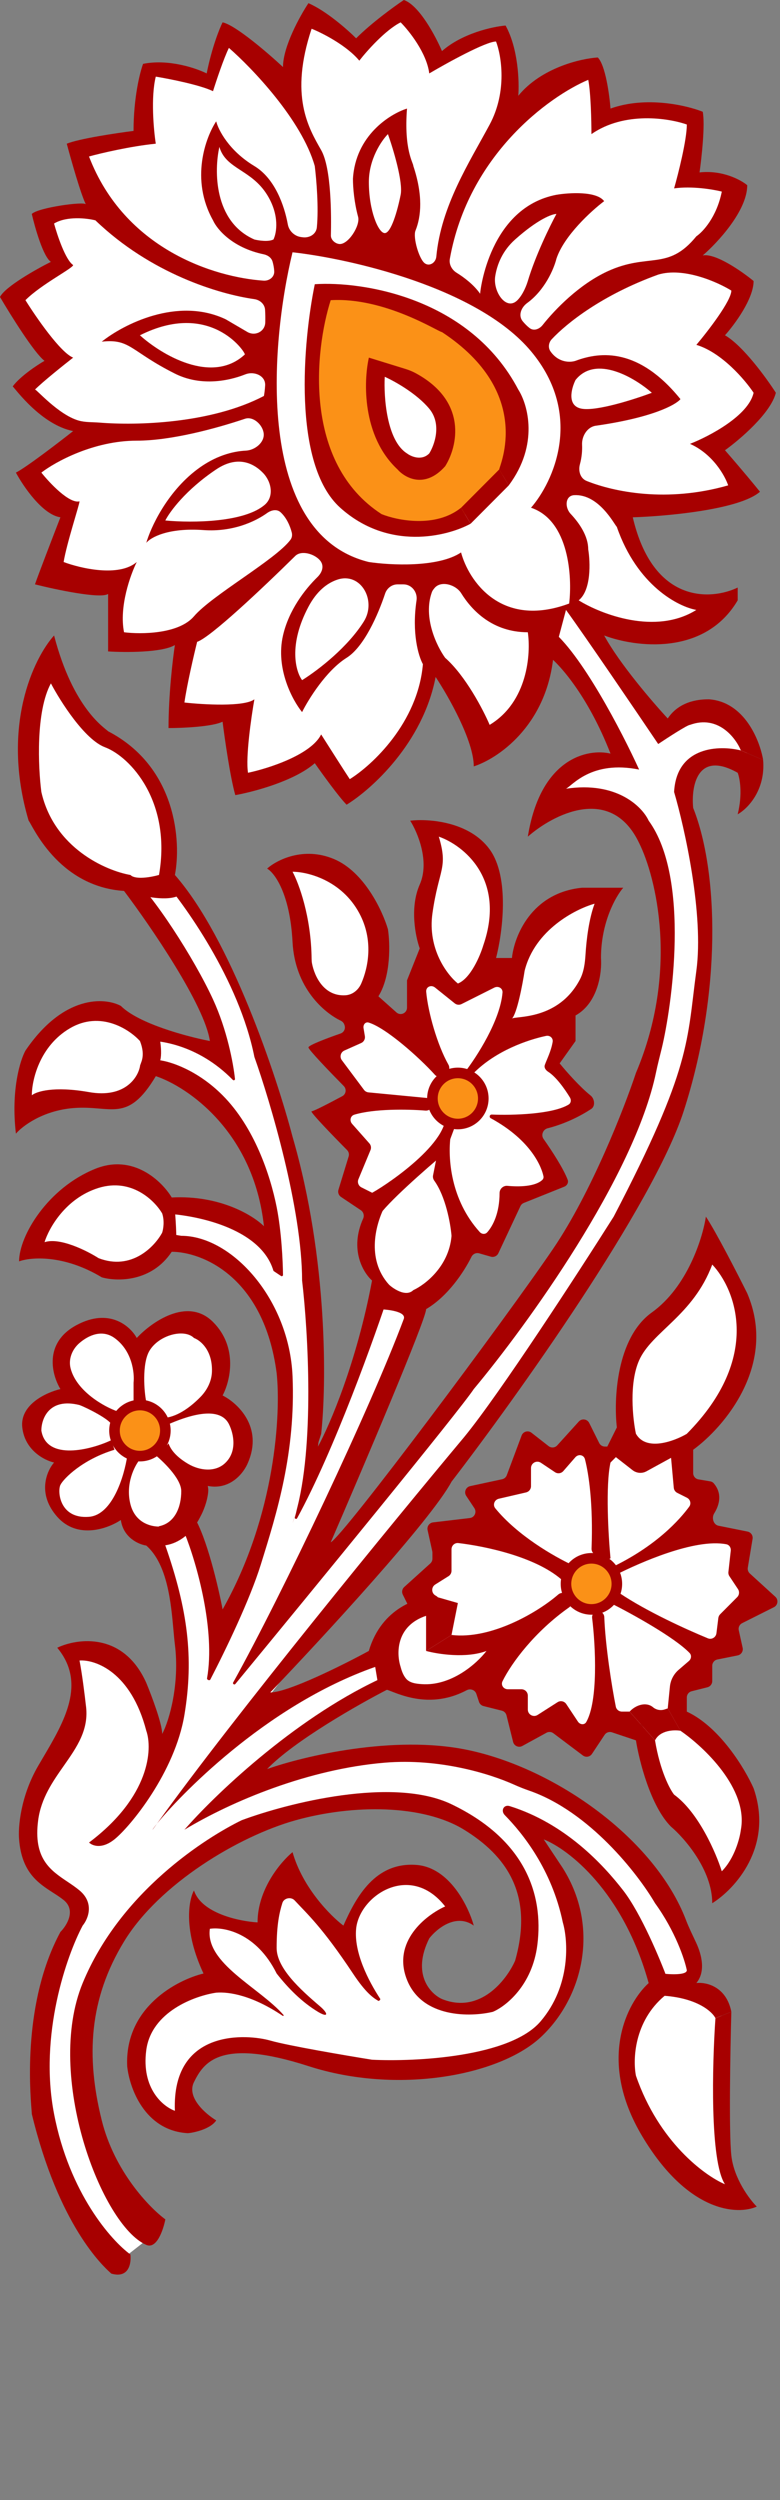 <?xml version="1.0" encoding="UTF-8"?> <svg xmlns="http://www.w3.org/2000/svg" width="132" height="423" viewBox="0 0 132 423" fill="none"><rect x="0" y="0" width="132" height="423" fill="#808080" stroke="none"/><g clip-path="url(#clip0_59_5367)"><path d="M25.823 378.196L20.98 381.978C-0.114 365.553 6.81 335.514 12.908 322.547C13.266 319.846 16.352 311.418 25.823 299.315C35.293 287.213 29.769 267.98 25.823 259.875L31.742 256.094L37.123 276.084C46.593 262.685 48.243 240.245 47.885 230.701C45.732 215.141 34.074 210.53 28.513 210.17V204.227C39.275 203.795 45.194 210.17 46.809 213.412C45.087 189.64 32.1 181.175 25.823 179.915L24.208 174.512L37.661 177.754C38.091 171.271 27.795 156.683 22.594 150.2H29.589C53.696 182.616 54.7 230.34 52.19 250.151C54.773 246.693 61.158 228.179 64.028 219.355L71.561 218.274L48.961 270.681L65.642 250.151C122.143 184.777 113.534 154.522 110.305 143.717C107.722 135.072 97.749 134.711 93.086 135.612C94.377 130.426 101.516 128.768 104.924 128.589C105.785 124.699 97.032 112.921 92.547 107.518L95.776 101.575L111.919 123.726L115.686 121.565C125.157 118.972 126.806 125.887 126.448 129.669C118.699 126.644 116.044 130.929 115.686 133.451C128.062 175.052 104.386 206.929 99.543 215.573C95.668 222.489 60.261 268.16 43.042 290.131L65.642 279.866V285.268C57.894 286.997 46.27 297.154 41.428 302.017C58.647 295.101 74.432 296.614 80.171 298.235C106 303.638 117.3 328.49 117.838 332.272C118.269 335.298 114.072 335.334 111.919 334.974C103.74 314.659 92.009 308.14 87.166 307.42C92.332 310.445 96.135 324.528 97.39 331.192L88.243 333.893L89.857 323.628C88.063 316.424 79.741 302.449 60.799 304.178C41.858 305.907 26.361 318.945 20.98 325.249C5.482 348.589 17.751 370.272 25.823 378.196Z" fill="white"></path><path d="M122.687 343.617C122.256 337.134 115.333 336.233 111.925 336.593C104.929 340.916 106.544 351.721 106.544 352.802C110.418 366.2 120.355 370.631 124.839 371.171C120.535 363.391 121.611 349.56 122.687 343.617Z" fill="white"></path><path d="M115.693 290.672C131.621 302.342 126.635 313.904 122.15 318.226L115.693 308.501L110.85 300.397L108.698 291.753L102.779 291.212L97.936 293.373L93.631 291.753L89.326 291.212L87.712 288.511L83.407 286.35L79.102 284.729L71.569 286.35L67.802 285.269L66.188 280.947L67.802 273.924L73.183 272.303L71.569 269.061L74.797 263.658V259.336L83.407 257.715L81.793 252.853C83.587 252.313 87.281 251.124 87.712 250.692C88.142 250.26 89.326 246.549 89.864 244.749L94.707 246.37L97.936 244.209L101.164 246.37L107.622 244.749C105.827 240.066 103.64 229.621 109.236 225.299C114.832 220.977 119.101 213.052 120.536 209.631C125.379 218.816 129.684 228.541 122.15 237.725C114.617 246.91 115.155 246.91 115.155 247.991C115.155 248.855 118.025 251.952 119.46 253.393L118.384 257.715L125.917 260.957L124.841 263.118L128.608 270.142L125.917 271.762L117.307 283.648L114.079 287.971L115.693 290.672Z" fill="white"></path><path d="M23.142 129.13C31.214 137.234 27.985 148.579 27.985 149.12C22.82 151.713 14.712 147.678 11.304 145.338C1.403 135.397 5.385 118.503 8.614 111.3C11.304 123.727 23.142 128.589 23.142 129.13Z" fill="white"></path><path d="M12.376 172.35C17.973 168.46 23.676 173.971 25.829 177.212C24.753 180.633 21.309 187.261 16.143 186.397C10.977 185.533 6.098 186.757 4.305 187.478C4.843 179.373 5.381 177.212 12.376 172.35Z" fill="white"></path><path d="M19.904 199.362C25.5 198.497 28.334 204.044 29.052 206.925C27.617 210.167 23.563 216.218 18.828 214.489C14.092 212.76 7.886 211.248 5.375 210.707C9.68 202.603 12.909 200.442 19.904 199.362Z" fill="white"></path><path d="M99.016 186.398C98.155 188.992 91.124 190 87.716 190.18L94.173 200.445L86.64 202.606L83.949 209.63H80.183L77.492 213.952C74.981 215.933 69.42 220.003 67.268 220.436C65.116 220.868 63.143 215.212 62.425 212.331V203.687L59.196 200.445L60.811 194.502L57.044 188.019L59.734 184.777L55.43 177.214L59.734 175.052L61.349 171.271L71.573 175.052C69.851 172.459 70.855 166.768 71.573 164.247L77.492 166.948L86.64 164.787L85.564 175.052L95.787 173.432L93.097 180.455L99.016 186.398Z" fill="white"></path><path d="M32.828 250.15C33.008 252.852 32.183 258.579 27.447 259.875C22.712 261.172 21.17 257.174 20.99 255.013C18.12 257.174 11.842 260.091 9.69 254.473C7.65 249.147 10.605 246.96 12.599 246.44C10.357 246.878 6.333 246.447 5.923 241.506C5.493 236.319 10.766 235.742 13.457 236.103C11.304 234.122 8.076 229.404 12.38 226.378C16.685 223.353 20.272 225.117 21.528 226.378L23.681 230.16C24.219 228.359 26.264 224.65 30.138 224.217C34.012 223.785 36.057 226.919 36.595 228.54C36.954 230.52 37.241 234.915 35.519 236.644C37.851 237.724 42.191 240.642 40.9 243.667C39.286 247.449 39.286 249.61 32.828 250.15Z" fill="white"></path><path d="M24.214 311.743C23.783 314.769 16.86 320.568 13.451 323.089C11.299 321.108 6.994 317.038 6.994 316.606C1.075 308.501 6.994 303.099 11.299 293.374C15.604 283.649 11.837 280.407 11.837 279.327C22.599 278.786 26.904 291.213 26.904 297.156C26.904 301.91 21.881 307.781 19.371 310.122C22.384 309.258 23.855 310.843 24.214 311.743Z" fill="white"></path><path d="M88.246 334.433C93.842 330.111 96.317 326.148 96.855 324.708V332.812C92.551 347.4 87.708 344.698 78.022 349.02C68.336 353.343 48.964 347.4 43.045 346.319C37.126 345.239 32.283 349.02 31.207 352.262C30.346 354.855 32.641 357.664 33.897 358.745C30.131 359.825 22.705 359.501 23.135 349.56C23.566 339.619 33.359 335.333 38.202 334.433C35.189 333.136 34.077 327.049 33.897 324.167C37.772 325.032 43.045 327.409 45.197 328.489C45.197 327.193 47.35 320.385 48.426 317.144L58.65 330.11C59.188 321.466 62.955 319.845 67.26 317.144C70.704 314.983 75.511 320.565 77.484 323.627C72.82 325.068 65.107 329.678 71.564 336.594C78.022 343.509 85.376 338.035 88.246 334.433Z" fill="white"></path><path d="M17.22 358.755C19.372 367.399 25.291 373.522 27.982 375.503C27.623 377.304 26.523 380.578 24.753 379.817C17.22 376.574 7.534 351.191 13.991 335.523C20.396 319.983 34.977 310.85 40.896 307.969C48.61 305.088 66.51 300.513 76.411 305.268C88.788 311.211 92.016 320.395 90.94 329.04C90.079 335.955 85.559 339.485 83.407 340.386C79.64 341.286 71.461 341.466 68.878 334.983C66.295 328.499 72.106 323.997 75.335 322.556C69.416 314.993 60.806 320.737 60.268 326.338C59.886 330.313 62.299 335.082 64.351 338.199C64.424 338.31 64.134 338.6 64.02 338.532C63.123 337.995 61.907 337.181 59.73 333.902C54.498 326.021 51.974 323.817 49.869 321.54C49.258 320.879 48.049 321.116 47.783 321.977C47.301 323.536 46.816 325.572 46.816 329.58C46.816 332.989 50.832 336.622 54.114 339.419C55.657 340.733 55.546 341.431 53.811 340.386C51.12 338.764 48.788 336.423 46.816 333.902C43.372 326.987 37.847 325.978 35.515 326.338C34.687 332.16 43.919 336.281 47.975 340.915C48.056 341.008 47.942 341.129 47.84 341.06C42.746 337.632 38.838 336.97 36.592 337.144C33.005 337.666 25.614 340.341 24.753 346.869C23.892 353.396 27.623 356.432 29.596 357.134C29.058 343.087 41.973 344.167 45.739 345.248C48.753 346.112 58.474 347.769 62.959 348.49C70.312 348.85 86.312 348.057 91.478 342.006C96.644 335.955 96.141 328.319 95.245 325.258C93.395 316.34 88.49 310.233 85.432 307.113C84.688 306.355 85.248 305.264 86.26 305.58C95.689 308.533 102.093 315.496 105.469 319.855C108.482 323.745 111.746 331.561 113.002 334.983L112.464 337.684C107.298 342.006 107.083 348.49 107.621 351.191C111.496 362.429 119.28 368.12 122.688 369.56C120.105 365.67 120.536 349.21 121.074 341.466L123.764 340.386C123.585 346.869 123.334 360.808 123.764 364.698C124.195 368.588 126.813 372.082 128.069 373.342C124.841 374.783 116.446 374.423 108.698 361.456C100.949 348.49 106.187 338.765 109.774 335.523C105.469 319.963 96.141 312.832 92.016 311.211L95.245 316.073C101.702 326.338 98.474 338.224 91.478 344.708C84.483 351.191 67.263 354.433 52.197 349.57C37.13 344.708 34.439 349.03 32.825 352.272C31.533 354.865 34.797 357.674 36.592 358.755C35.515 360.376 32.287 360.916 31.749 360.916C24.43 360.484 21.883 353.172 21.525 349.57C21.094 339.629 29.955 334.983 34.439 333.902C30.995 326.555 31.928 321.476 32.825 319.855C34.116 323.745 40.538 325.078 43.587 325.258C43.587 319.639 47.533 314.993 49.506 313.372C51.228 319.423 55.963 324.177 58.116 325.798C60.268 320.936 63.497 314.993 70.492 315.533C76.088 315.965 79.281 322.556 80.178 325.798C77.165 323.637 73.9 326.338 72.644 327.959C69.631 334.01 72.824 337.324 74.797 338.224C81.254 340.818 85.739 334.983 87.173 331.741C90.402 320.395 85.559 313.912 78.564 309.59C71.568 305.268 59.73 305.268 50.044 307.969C40.358 310.67 26.906 318.775 20.986 328.5C15.067 338.224 14.529 347.949 17.22 358.755Z" fill="#A70000"></path><path d="M27.985 242.044C27.985 239.657 26.057 237.722 23.68 237.722C21.302 237.722 19.375 239.657 19.375 242.044C19.375 244.431 21.302 246.366 23.68 246.366C26.057 246.366 27.985 244.431 27.985 242.044Z" fill="#FB9117" stroke="#A70000" stroke-width="1.789"></path><path fill-rule="evenodd" clip-rule="evenodd" d="M22.065 381.437C22.245 382.877 21.85 385.543 18.837 384.678C18.808 384.65 18.758 384.604 18.688 384.54C17.446 383.407 9.969 376.588 5.384 357.665C5.384 357.563 5.365 357.325 5.337 356.966C5.061 353.483 3.886 338.622 10.227 326.869C11.303 325.788 12.918 323.195 10.765 321.466C10.222 321.029 9.611 320.637 8.98 320.23C6.488 318.625 3.661 316.805 3.232 311.201C3.052 309.22 3.447 303.961 6.46 298.775C6.728 298.314 7.001 297.85 7.276 297.385C10.864 291.296 14.688 284.807 9.689 278.784C13.097 277.164 20.881 276.083 24.756 284.728C25.652 286.889 27.446 291.643 27.446 293.372C28.702 291.031 30.416 284.805 29.599 278.244C29.511 277.538 29.437 276.717 29.357 275.821C28.945 271.228 28.358 264.66 24.756 261.496C23.5 261.316 20.881 260.199 20.451 257.174C18.299 258.614 13.133 260.523 9.689 256.633C6.245 252.743 7.895 248.889 9.151 247.449C7.537 247.088 4.2 245.396 3.77 241.506C3.339 237.616 7.895 235.563 10.227 235.022C8.792 232.681 7.321 227.242 12.918 224.217C18.514 221.191 22.065 224.396 23.142 226.378C25.652 223.677 31.751 219.354 36.056 223.677C40.361 227.999 38.926 233.761 37.67 236.103C40.181 237.363 44.558 241.398 41.975 247.449C41.298 249.147 39.025 252.16 35.157 251.408C35.24 251.75 35.268 252.115 35.226 252.504C35.058 254.107 34.407 255.699 33.904 256.609C32.181 260.068 29.653 261.22 27.977 261.45L27.985 261.496C31.751 272.301 32.827 280.405 31.213 290.13C29.599 299.855 22.065 309.04 19.375 311.201C17.222 312.93 15.608 312.282 15.07 311.741C25.402 303.961 25.832 295.893 24.756 292.832C22.173 282.891 16.146 280.765 13.456 280.946C13.886 283.107 14.352 286.889 14.532 288.509C15.114 292.599 13.022 295.582 10.807 298.742C8.925 301.426 6.955 304.237 6.46 307.959C5.597 314.464 8.546 316.444 11.413 318.369C12.118 318.842 12.819 319.312 13.456 319.845C16.039 322.006 14.89 324.708 13.994 325.788C11.303 330.831 6.568 344.266 9.151 357.665C11.734 371.063 18.837 379.095 22.065 381.437ZM26.852 258.285L26.908 258.229C29.599 257.689 30.675 254.988 30.675 252.286C30.675 250.125 27.446 247.063 25.832 245.803L27.985 243.642C28.035 243.947 28.136 244.245 28.277 244.535L28.523 244.207C29.004 245.655 30.401 246.833 31.855 247.685C33.791 248.822 36.373 249.112 38.036 247.601C40.188 245.647 39.559 242.597 38.747 240.965C37.025 237.508 31.033 239.885 28.523 240.965L27.985 239.885C30.278 239.596 32.46 237.855 33.927 236.352C35.061 235.189 35.825 233.674 35.869 232.048C35.966 228.532 34.016 226.825 32.827 226.378C31.213 224.757 26.908 225.838 25.294 228.539C24.003 230.7 24.398 235.563 24.756 237.184H22.603V233.942C22.783 232.321 22.388 228.539 19.375 226.378C17.298 224.888 15.015 225.88 13.446 227.231C12.215 228.288 11.542 229.946 11.949 231.521C12.949 235.395 17.668 238.052 19.913 238.804L18.837 240.965C18.406 240.101 14.89 238.264 13.456 237.724C8.29 236.427 6.998 240.064 6.998 242.046C7.859 247.233 15.428 245.288 18.837 243.667L19.375 245.288C13.994 246.908 10.765 250.15 10.227 251.231C9.689 252.311 10.071 257.034 15.07 256.633C19.069 256.311 21.041 249.656 21.527 246.368L23.68 246.908C22.783 247.989 21.204 251.015 22.065 254.472C22.821 257.507 25.29 258.266 26.852 258.285Z" fill="#A70000"></path><path d="M112.465 337.673C118.061 338.105 120.536 340.374 121.074 341.455L123.765 340.374C122.904 336.052 119.46 335.331 117.846 335.512C119.438 333.593 118.772 330.767 117.81 328.697C117.22 327.431 116.592 326.176 116.094 324.871C110.841 311.111 93.992 299.164 79.102 296.072C66.618 293.478 51.3 297.152 45.202 299.313C49.763 294.559 60.735 288.328 65.65 285.806L64.035 284.185C49.399 291.101 36.054 303.995 31.211 309.578C39.282 304.716 52.197 299.313 65.112 298.233C74.384 297.457 82.906 300.105 87.019 301.957C87.851 302.332 88.697 302.667 89.558 302.965C99.72 306.485 107.925 316.995 110.85 322.005C114.294 326.759 115.873 331.55 116.231 333.35C116.231 334.215 113.361 334.071 111.927 333.891L111.388 337.132L112.465 337.673Z" fill="#A70000"></path><path d="M78.978 285.973C71.968 289.683 66.129 285.81 65.109 285.81L67.8 282.028C68.033 282.965 68.367 283.597 68.716 284.013C69.344 284.764 70.431 284.88 71.406 284.945C76.398 285.278 80.692 281.463 82.329 279.327C78.885 280.623 74.077 279.867 72.105 279.327L76.41 276.625C83.148 277.421 91.012 272.782 94.455 269.792C94.905 269.402 95.584 269.403 96.004 269.825L96.454 270.277C96.938 270.764 96.852 271.575 96.291 271.97C90.544 276.017 86.581 281.312 85.04 284.455C84.719 285.11 85.219 285.81 85.945 285.81H88.248C88.842 285.81 89.324 286.294 89.324 286.89V289.244C89.324 290.097 90.261 290.614 90.978 290.156L94.354 287.999C94.848 287.683 95.503 287.822 95.828 288.311L97.798 291.279C98.156 291.818 98.902 291.905 99.221 291.341C101.226 287.79 100.803 278.646 100.206 273.753C100.142 273.234 100.47 272.747 100.975 272.62C101.618 272.459 102.24 272.944 102.264 273.608C102.446 278.426 103.526 285.33 104.213 288.747C104.313 289.244 104.749 289.592 105.254 289.592H106.543L110.848 294.454C111.709 299.641 113.359 302.738 114.077 303.639C118.235 306.664 121.191 313.544 122.148 316.606C124.301 314.444 125.197 311.023 125.377 309.582C126.668 302.666 119.1 295.535 115.153 292.833L113.001 289.052L113.367 285.373C113.477 284.266 114.008 283.245 114.848 282.521L116.581 281.03C116.994 280.675 117.077 280.065 116.698 279.672C114.141 277.016 106.91 273.028 103.315 271.222L104.929 269.602C109.502 272.663 116.1 275.667 119.794 277.191C120.442 277.458 121.156 277.028 121.243 276.33L121.564 273.751C121.594 273.513 121.702 273.291 121.872 273.121L124.753 270.228C125.116 269.864 125.173 269.293 124.887 268.864L123.442 266.687C123.302 266.476 123.24 266.221 123.268 265.969L123.667 262.366C123.723 261.859 123.422 261.376 122.923 261.279C117.554 260.238 108.133 264.481 104.391 266.36L103.315 265.279C111.009 261.644 115.023 257.117 116.638 254.913C117.014 254.4 116.815 253.688 116.246 253.402L114.613 252.582C114.279 252.415 114.056 252.086 114.023 251.713L113.539 246.37L116.229 242.588C129.077 229.622 124.453 218.095 120.534 213.954C117.305 222.598 110.31 225.299 108.158 230.162C106.436 234.052 107.081 240.066 107.62 242.588L105.467 245.289L103.315 247.451C102.454 251.341 102.956 259.877 103.315 263.659L102.834 263.9C102.469 264.083 102.033 264.044 101.707 263.798L100.54 262.92C100.256 262.706 100.096 262.362 100.109 262.006C100.387 254.509 99.66 249.487 98.993 246.894C98.796 246.13 97.88 245.968 97.362 246.562L95.327 248.899C94.971 249.306 94.369 249.387 93.919 249.085L91.536 247.489C90.82 247.011 89.862 247.526 89.862 248.388V251.453C89.862 251.956 89.517 252.393 89.028 252.506L84.412 253.575C83.672 253.747 83.341 254.612 83.824 255.202C87.576 259.786 93.684 263.328 97.093 264.906C97.575 265.129 97.839 265.661 97.71 266.178L97.599 266.622C97.48 267.103 97.049 267.441 96.555 267.441H95.66C95.392 267.441 95.136 267.34 94.931 267.166C90.495 263.386 82.172 261.616 77.57 261.075C76.944 261.002 76.41 261.499 76.41 262.131V265.761C76.41 266.134 76.218 266.48 75.904 266.677L73.652 268.09C72.957 268.526 72.983 269.551 73.7 269.951L73.786 269.999C74.721 270.521 74.408 271.945 73.34 272.021L70.132 272.251C69.697 272.283 69.287 272.048 69.092 271.657L68.167 269.797C67.95 269.363 68.05 268.836 68.409 268.511L72.825 264.521C73.052 264.316 73.181 264.024 73.181 263.718V262.697C73.181 262.618 73.172 262.539 73.155 262.462L72.363 258.883C72.225 258.258 72.655 257.651 73.289 257.576L79.509 256.841C80.306 256.747 80.724 255.84 80.278 255.168L78.902 253.095C78.481 252.461 78.829 251.599 79.573 251.439L84.982 250.275C85.34 250.198 85.635 249.943 85.764 249.599L88.273 242.883C88.528 242.2 89.368 241.961 89.941 242.409L92.842 244.675C93.286 245.021 93.921 244.966 94.299 244.549L97.953 240.513C98.462 239.952 99.374 240.078 99.713 240.757L101.403 244.152C101.585 244.518 101.958 244.749 102.366 244.749H102.777L104.391 241.508C103.853 236.824 104.283 226.38 110.31 222.058C116.337 217.735 118.92 209.451 119.458 205.849C121.18 208.443 124.839 215.574 126.453 218.816C131.619 230.918 122.507 241.508 117.305 245.289V249.237C117.305 249.764 117.685 250.216 118.205 250.302L120.194 250.635C120.415 250.672 120.622 250.775 120.77 250.945C122.261 252.666 121.77 254.601 120.865 256.05C120.39 256.808 120.724 257.97 121.598 258.145L126.508 259.131C127.077 259.246 127.454 259.793 127.358 260.368L126.55 265.239C126.49 265.601 126.617 265.969 126.887 266.216L131.21 270.162C131.77 270.672 131.644 271.588 130.968 271.928L125.59 274.627C125.149 274.849 124.914 275.344 125.021 275.828L125.676 278.789C125.808 279.381 125.429 279.964 124.837 280.083L121.399 280.774C120.896 280.875 120.534 281.318 120.534 281.833V284.426C120.534 284.922 120.198 285.354 119.719 285.474L117.044 286.146C116.565 286.266 116.229 286.698 116.229 287.194V289.592C121.826 292.185 126.095 299.317 127.529 302.558C130.973 312.499 124.301 319.667 120.534 322.008C120.534 316.389 115.871 311.023 113.539 309.042C110.095 305.584 108.158 297.876 107.62 294.454L103.557 293.094C103.096 292.94 102.589 293.115 102.32 293.52L100.179 296.745C99.837 297.262 99.133 297.383 98.638 297.011L93.644 293.25C93.307 292.996 92.853 292.963 92.484 293.166L88.393 295.406C87.775 295.745 87.005 295.405 86.834 294.719L85.715 290.221C85.618 289.834 85.316 289.531 84.931 289.434L81.826 288.655C81.469 288.565 81.183 288.299 81.065 287.949L80.614 286.589C80.393 285.92 79.599 285.644 78.978 285.973Z" fill="#A70000"></path><path d="M25.828 309.581C25.828 309.514 26.08 309.151 26.563 308.552C39.765 290.18 66.592 257.443 78.562 243.127C84.589 235.78 97.934 215.213 103.853 205.848C117.096 180.456 116.23 176.133 117.844 164.247C119.135 154.738 115.871 140.114 114.077 133.992C114.508 126.212 121.79 126.067 125.377 126.968L129.144 128.589C129.575 133.776 126.454 136.873 124.839 137.774C125.7 134.316 125.198 131.65 124.839 130.75C117.952 126.86 116.947 133.091 117.306 136.693C121.611 147.499 122.149 168.029 115.692 188.019C110.526 204.012 87.352 236.464 76.41 250.691C72.966 257.175 54.527 277.165 45.738 286.349C48.751 286.349 58.114 281.667 62.419 279.326C64.572 271.978 70.849 270.141 73.719 270.141L77.486 271.222L76.41 276.624L72.105 279.326V273.383C66.939 275.112 67.082 279.866 67.8 282.027L66.186 285.269L65.11 285.809L64.034 285.269L63.495 282.027C44.662 288.645 29.948 304.364 26.563 308.552C26.314 308.9 26.068 309.243 25.828 309.581Z" fill="#A70000"></path><path d="M104.391 267.979C104.391 265.591 102.464 263.656 100.086 263.656C97.709 263.656 95.781 265.591 95.781 267.979C95.781 270.366 97.709 272.301 100.086 272.301C102.464 272.301 104.391 270.366 104.391 267.979Z" fill="#FB9117" stroke="#A70000" stroke-width="1.789"></path><path d="M107.625 242.589C109.347 245.614 114.082 243.849 116.235 242.589L114.082 246.37L109.402 248.933C108.65 249.345 107.726 249.27 107.049 248.742L103.32 245.83C104.576 244.749 107.195 242.589 107.625 242.589Z" fill="#A70000"></path><path d="M110.852 294.453C111.713 292.724 114.08 292.652 115.157 292.832L113.004 289.05L112.489 289.223C111.805 289.452 111.053 289.309 110.501 288.846C109.376 287.906 107.656 288.447 106.636 289.5C106.606 289.53 106.577 289.56 106.547 289.591L110.852 294.453Z" fill="#A70000"></path><path d="M81.789 185.853C81.789 183.466 79.862 181.53 77.484 181.53C75.107 181.53 73.18 183.466 73.18 185.853C73.18 188.24 75.107 190.175 77.484 190.175C79.862 190.175 81.789 188.24 81.789 185.853Z" fill="#FB9117" stroke="#A70000" stroke-width="1.789"></path><path d="M35.038 283.956C36.474 275.853 33.327 264.56 31.214 259.335L32.828 256.634C34.98 260.092 36.953 268.52 37.671 272.302C46.711 256.31 47.536 238.984 46.819 232.322C44.666 215.897 34.084 211.791 29.061 211.791C25.617 216.978 19.734 216.833 17.223 216.113C10.766 212.223 5.205 212.691 3.232 213.412C3.232 209.09 8.075 200.986 16.147 197.744C22.604 195.151 27.447 199.905 29.061 202.606C37.24 202.174 42.872 205.668 44.666 207.469C42.944 191.477 31.752 183.876 26.371 182.076C21.528 190.18 18.837 186.939 12.38 187.479C7.214 187.911 3.77 190.54 2.694 191.801C1.833 184.453 3.412 179.375 4.308 177.754C10.766 168.245 17.761 168.749 20.452 170.19C23.465 173.216 31.752 175.412 35.519 176.133C34.658 170.082 25.474 156.683 20.99 150.74C9.69 149.989 5.385 139.394 4.847 138.854C0.111 122.862 5.743 111.3 9.151 107.518C12.38 119.944 17.761 123.186 18.299 123.726C29.922 129.777 30.676 142.456 29.599 148.039C39.07 158.844 46.819 182.076 49.509 192.341C55.536 213.088 55.249 234.483 54.352 242.587L50.063 255.983C49.891 256.585 49.707 257.163 49.509 257.714L50.063 255.983C53.263 244.79 52.145 225.369 51.123 216.654C51.123 204.551 45.742 186.398 43.052 178.834C40.469 165.868 31.214 152.901 26.909 148.039C29.061 135.612 22.066 128.049 17.761 126.428C14.317 125.131 10.228 118.683 8.613 115.622C6.03 120.377 6.461 129.849 6.999 133.992C9.151 143.5 17.941 147.318 22.066 148.039C25.833 151.28 32.828 162.086 36.057 169.109C38.439 174.292 39.479 179.873 39.766 182.545C39.788 182.748 39.54 182.855 39.397 182.709C33.46 176.631 26.483 175.781 23.68 176.133C21.886 174.151 17.008 170.946 11.842 173.972C6.676 176.997 5.385 182.796 5.385 185.318C6.102 184.695 9.044 183.715 15.071 184.777C21.097 185.84 23.322 182.339 23.68 180.455L26.909 179.375C28.703 179.554 33.366 180.995 37.671 185.318C43.052 190.72 45.742 198.825 46.819 204.227C47.63 208.302 47.868 213.336 47.893 215.71C47.895 215.883 47.703 215.985 47.56 215.889L46.345 215.076C46.303 215.048 46.273 215.006 46.258 214.957C44.051 207.67 32.81 205.487 27.447 205.308C26.191 203.147 22.281 199.257 16.685 200.986C11.089 202.715 8.255 207.829 7.537 210.17C10.12 209.306 14.712 211.611 16.685 212.872C22.281 215.033 26.191 210.89 27.447 208.55L30.676 209.09C39.285 209.09 48.971 219.895 49.509 232.862C50.043 245.734 46.865 255.945 44.186 264.55L44.128 264.738C42.281 270.672 38.189 279.153 35.592 284.171C35.47 284.405 34.992 284.216 35.038 283.956Z" fill="#A70000"></path><path d="M22.062 148.036C22.924 148.901 25.649 148.396 26.905 148.036C28.878 148.576 31.21 150.873 30.672 151.278C28.95 152.575 24.933 151.818 23.139 151.278L22.062 148.036Z" fill="#A70000"></path><path d="M23.68 176.131C24.756 178.833 23.68 179.913 23.68 180.454H26.37C27.662 180.021 27.267 176.672 26.908 175.051L23.68 176.131Z" fill="#A70000"></path><path d="M27.445 205.304C27.876 206.601 27.625 208.006 27.445 208.546L29.598 210.707C30.028 211.139 29.777 206.925 29.598 204.764L27.445 205.304Z" fill="#A70000"></path><path d="M53.813 244.749L54.351 239.886C53.957 241.073 51.428 250.802 49.903 256.722C49.839 256.965 50.16 257.096 50.281 256.876C56.542 245.413 63.433 226.21 66.189 217.735C61.951 213.48 63.431 207.464 65.074 204.183C65.359 203.613 65.16 202.901 64.592 202.616L63.499 202.067L61.169 200.897C60.663 200.643 60.439 200.039 60.656 199.515L62.7 194.588C62.859 194.206 62.786 193.765 62.512 193.455L59.589 190.154C59.118 189.622 59.284 188.799 59.963 188.595C63.346 187.58 68.864 187.656 72.003 187.905C72.635 187.955 73.184 187.461 73.184 186.825C73.184 186.277 72.77 185.819 72.227 185.767L62.358 184.823C62.056 184.794 61.781 184.639 61.599 184.396L57.852 179.38C57.438 178.824 57.644 178.026 58.276 177.744L61.122 176.473C61.571 176.273 61.828 175.794 61.748 175.308L61.523 173.957C61.426 173.369 61.835 172.841 62.403 173.015C65.342 173.92 70.941 178.911 73.589 181.84C73.976 182.268 74.623 182.344 75.083 181.997L75.599 181.609C76.056 181.265 76.163 180.624 75.883 180.125C73.976 176.743 72.438 171.253 72.126 167.81C72.049 166.965 72.963 166.555 73.623 167.085L76.951 169.758C77.279 170.022 77.729 170.07 78.105 169.882L83.654 167.096C84.32 166.761 85.101 167.195 85.04 167.942C84.661 172.615 80.708 178.788 78.566 181.536H80.18C83.933 177.769 89.32 175.916 92.423 175.265C93.06 175.131 93.635 175.637 93.526 176.281C93.256 177.877 92.541 179.221 92.202 180.177C92.037 180.644 92.363 181.078 92.779 181.344C94.11 182.196 95.571 184.245 96.452 185.695C96.702 186.107 96.631 186.642 96.219 186.891C93.505 188.533 86.776 188.715 83.212 188.574C83.025 188.568 82.87 188.717 82.87 188.904C82.87 189.025 82.939 189.137 83.046 189.194C90.07 193.017 91.694 197.646 91.97 199.012C92.016 199.241 91.948 199.472 91.779 199.632C90.579 200.765 87.875 200.827 85.875 200.635C85.17 200.567 84.545 201.143 84.543 201.854C84.537 205.282 83.402 207.443 82.45 208.502C82.106 208.884 81.529 208.83 81.185 208.449C76.232 202.98 75.769 195.917 76.253 192.218C76.319 191.721 75.943 191.261 75.444 191.261C75.069 191.261 74.746 191.527 74.672 191.896L73.992 195.313L73.286 198.859C73.221 199.179 73.308 199.508 73.499 199.773C75.398 202.413 76.219 206.91 76.406 209.003C76.411 209.062 76.411 209.121 76.406 209.18C75.935 214.313 71.918 217.379 69.956 218.275L70.689 220.851C70.87 221.487 71.572 221.813 72.138 221.477C75.826 219.296 78.53 215.172 79.781 212.653C80.023 212.166 80.571 211.903 81.091 212.053L83.066 212.62C83.574 212.765 84.111 212.52 84.336 212.04L88.071 204.072C88.187 203.825 88.392 203.63 88.645 203.529L95.492 200.78C95.973 200.587 96.249 200.074 96.061 199.589C95.331 197.69 93.444 194.777 91.982 192.699C91.517 192.037 91.892 191.094 92.675 190.895C95.743 190.115 98.342 188.755 100.054 187.627C100.781 187.15 100.626 185.896 99.947 185.352C98.141 183.905 95.883 181.357 94.709 179.916L97.399 176.134V171.811C101.274 169.65 101.884 164.427 101.704 162.087C101.704 156.035 104.215 151.641 105.471 150.2H98.475C89.866 151.065 86.996 158.484 86.637 162.087H83.947C85.023 157.944 86.314 148.472 82.87 143.717C79.427 138.963 72.467 138.494 69.418 138.855C70.674 140.835 72.754 145.77 71.032 149.66C69.31 153.55 70.314 158.484 71.032 160.466L68.88 165.868V170.486C68.88 171.418 67.783 171.913 67.089 171.293L64.037 168.57C66.189 165.112 66.01 159.565 65.651 157.224C64.755 154.162 61.669 147.499 56.503 145.338C51.337 143.177 46.817 145.517 45.203 146.959C46.459 147.678 49.078 151.173 49.508 159.385C49.916 167.158 54.853 171.349 57.662 172.691C57.949 172.828 58.176 173.066 58.276 173.367L58.316 173.487C58.503 174.054 58.199 174.665 57.638 174.861C55.378 175.646 52.199 176.843 52.199 177.214C52.199 177.59 55.727 181.263 58.18 183.755C58.686 184.267 58.562 185.124 57.928 185.464C55.851 186.58 53.087 188.02 52.737 188.02C52.333 188.02 56.316 192.14 58.736 194.582C59.017 194.866 59.121 195.282 59.003 195.665L57.277 201.296C57.137 201.754 57.313 202.248 57.709 202.513L61.07 204.763C61.531 205.072 61.678 205.683 61.45 206.191C59.131 211.375 61.432 215.29 62.961 216.654C60.378 230.485 55.785 241.146 53.813 244.749Z" fill="#A70000"></path><path d="M60.808 154.517C63.237 159.047 62.333 163.646 61.138 166.392C60.66 167.493 59.66 168.32 58.465 168.392C54.835 168.612 53.23 165.23 52.8 162.998C52.752 162.747 52.737 162.491 52.734 162.236C52.661 155.071 50.565 149.439 49.508 147.493C52.019 147.493 57.795 148.898 60.808 154.517Z" fill="white"></path><path d="M81.795 159.923C85.669 148.685 78.386 142.994 74.261 141.554C75.876 146.956 74.261 146.956 73.185 154.52C72.324 160.571 75.696 164.965 77.49 166.406C79.642 165.542 81.257 161.723 81.795 159.923Z" fill="white"></path><path d="M88.785 164.245C90.507 157.329 97.395 153.799 100.624 152.899C99.668 155.457 99.243 158.961 99.087 161.486C98.995 162.954 98.81 164.445 98.125 165.743C94.438 172.724 87.127 171.852 86.633 172.349C87.494 171.485 88.427 166.585 88.785 164.245Z" fill="white"></path><path d="M69.954 218.271C68.663 219.568 66.367 217.912 65.65 217.192L64.035 221.513C65.291 221.513 68.77 221.837 68.34 223.134C62.714 238.199 47.847 269.54 39.459 284.665C39.33 284.897 39.66 285.122 39.828 284.918C53.212 268.665 77.7 238.753 80.178 235.02C89.154 224.275 107.362 199.091 111.026 181.415C111.306 180.065 111.66 178.727 111.984 177.387C113.651 170.497 116.902 148.643 109.774 138.851C108.698 136.509 104.393 132.152 95.783 133.448C96.86 132.908 100.088 128.586 108.16 130.207C105.29 123.903 98.259 110.324 93.093 106.434L92.555 110.757C94.527 112.197 99.442 117.564 103.317 127.505C99.55 126.604 91.478 128.154 89.326 141.552C93.631 137.77 103.424 132.692 108.16 142.633C111.03 148.395 114.94 164.244 107.622 181.533C105.649 187.476 100.088 201.739 93.631 211.248C85.559 223.134 58.116 259.872 55.964 260.953C61.345 248.527 72.107 223.242 72.107 221.513C72.107 219.784 70.493 218.811 69.954 218.271Z" fill="#A70000"></path><path d="M119.997 118.32C126.024 118.752 128.607 125.343 129.145 128.585L125.378 126.964C124.482 124.803 121.504 120.913 116.769 122.642C116.338 122.642 113.002 124.803 111.388 125.884C107.621 120.301 99.226 107.947 95.782 103.192L93.63 111.296C92.339 122.966 84.124 128.405 80.177 129.666C80.177 125.343 75.873 117.78 73.72 114.538C71.568 125.776 62.779 133.627 58.653 136.149C57.362 134.852 54.528 130.926 53.272 129.125C49.828 132.151 42.869 133.988 39.82 134.528C38.959 131.503 38.026 124.983 37.667 122.102C35.945 122.966 30.852 123.182 28.52 123.182C28.52 117.563 29.237 111.476 29.596 109.135C27.443 110.432 21.166 110.395 18.296 110.216V100.491C17.004 101.355 9.506 99.77 5.919 98.87C6.35 97.573 8.968 90.766 10.224 87.524C7.211 87.092 3.946 82.301 2.691 79.96C4.412 79.096 9.866 74.917 12.376 72.937C6.995 71.856 2.691 65.913 2.152 65.373C3.444 63.644 6.278 61.77 7.533 61.051C5.812 59.754 1.794 53.306 0 50.245C0.861 48.516 6.099 45.562 8.61 44.302C7.318 43.438 5.919 38.539 5.381 36.198C6.457 35.117 14.287 34.037 14.529 34.577C13.668 32.848 12.018 27.013 11.3 24.312C13.453 23.448 19.73 22.511 22.6 22.151C22.6 16.532 23.677 12.245 24.215 10.805C28.52 9.941 33.183 11.525 34.977 12.426C35.838 8.104 37.129 4.862 37.667 3.782C39.82 4.214 45.38 9.004 47.891 11.345C47.891 7.888 50.761 2.701 52.196 0.54C55.209 1.837 58.833 5.042 60.268 6.483C62.851 3.89 66.725 1.08 68.339 -0C70.922 0.864 73.72 6.122 74.796 8.644C78.24 5.619 83.406 4.501 85.559 4.322C87.711 8.212 87.891 13.866 87.711 16.208C91.585 11.454 98.293 9.904 101.164 9.725C102.455 11.021 103.136 16.027 103.316 18.369C109.343 16.208 116.23 17.829 118.921 18.909C119.351 21.07 118.741 26.652 118.383 29.174C122.257 28.742 125.378 30.434 126.454 31.336C126.454 35.658 121.432 41.061 118.921 43.222C121.073 42.789 125.558 45.923 127.531 47.544C127.531 50.569 124.302 54.927 122.688 56.728C125.701 58.457 129.683 63.931 131.297 66.454C130.436 69.911 125.199 74.377 122.688 76.178C125.701 79.636 127.889 82.301 128.607 83.202C125.163 86.228 112.822 87.344 107.083 87.524C110.527 102.22 120.356 101.571 124.84 99.41V101.571C119.244 111.08 107.441 109.495 102.24 107.514C104.823 112.269 110.491 118.86 113.002 121.562C115.154 118.32 118.921 118.32 119.997 118.32Z" fill="#A70000"></path><path d="M89.321 106.974C83.388 106.974 79.878 103.325 78.048 100.373C77.14 98.907 74.612 98.17 73.525 99.507C73.463 99.584 73.405 99.656 73.352 99.724C73.235 99.873 73.141 100.039 73.077 100.219C71.556 104.479 73.925 109.356 75.331 111.296C78.775 114.322 81.788 120.12 82.864 122.642C89.321 118.752 89.859 110.576 89.321 106.974Z" fill="white"></path><path d="M104.386 89.147C107.83 99.088 114.79 102.654 117.838 103.194C110.951 107.516 101.695 103.914 97.929 101.573C100.081 99.844 99.901 95.09 99.543 92.929C99.543 90.733 98.097 88.567 96.581 86.954C95.529 85.834 95.643 83.853 97.176 83.776C101.347 83.565 103.946 88.705 104.386 89.147Z" fill="white"></path><path d="M123.227 82.12C112.854 85.096 103.863 83.217 99.27 81.372C98.198 80.941 97.832 79.68 98.137 78.562C98.463 77.364 98.548 76.225 98.504 75.237C98.439 73.788 99.388 72.234 100.818 72.031C110.349 70.676 114.336 68.519 115.155 67.533C108.16 58.888 101.703 59.429 97.398 61.049C96.473 61.358 94.517 61.376 93.164 59.457C92.714 58.817 92.843 57.96 93.376 57.39C95.891 54.698 101.895 49.893 111.389 46.462C115.693 45.165 121.433 47.722 123.765 49.163C123.765 50.892 119.819 56.007 117.846 58.348C122.151 59.645 126.097 64.291 127.532 66.452C126.671 70.342 119.998 73.836 116.77 75.097C120.644 76.825 122.689 80.499 123.227 82.12Z" fill="white"></path><path d="M89.626 55.508C89.202 55.182 88.809 54.779 88.461 54.36C87.656 53.389 88.195 52.01 89.215 51.267C92.174 49.112 93.724 45.548 94.169 43.761C95.461 39.871 100.089 35.657 102.241 34.036C100.95 32.307 96.322 32.594 94.169 32.955C82.869 35.116 81.255 49.163 81.255 49.704C80.202 48.194 78.564 46.948 77.274 46.15C76.467 45.651 75.958 44.733 76.126 43.796C79.273 26.203 92.931 16.304 99.55 13.505C99.981 15.666 100.089 20.529 100.089 22.69C105.685 18.8 113.183 19.989 116.232 21.069C116.232 23.663 114.797 29.353 114.079 31.875C117.093 31.442 120.716 32.054 122.151 32.415C121.29 36.737 118.922 39.258 117.846 39.979C113.003 45.922 109.774 42.68 102.779 45.922C97.998 48.137 93.923 52.351 91.831 54.992C91.273 55.695 90.337 56.055 89.626 55.508Z" fill="white"></path><path d="M69.953 28.094C71.601 33.055 71.286 36.629 70.311 39.025C69.854 40.148 70.922 43.907 71.928 44.577C72.743 45.119 73.746 44.405 73.837 43.428C74.641 34.8 79.428 27.485 82.868 21.071C85.881 15.452 84.84 9.364 83.944 7.024C82.222 7.024 75.693 10.625 72.644 12.426C72.213 8.969 69.235 5.222 67.801 3.782C65.218 5.079 62.061 8.644 60.806 10.265C58.653 7.672 54.528 5.582 52.734 4.862C48.967 16.208 52.196 21.611 54.348 25.393C56.114 28.496 56.069 36.694 55.996 39.833C55.98 40.54 56.647 41.159 57.341 41.277C58.864 41.535 61.008 38.182 60.602 36.687C59.947 34.274 59.729 31.795 59.729 30.255C60.16 22.908 66.007 19.27 68.877 18.369C68.339 25.393 69.953 27.554 69.953 28.094Z" fill="white"></path><path d="M50.98 40.114C51.062 40.124 51.141 40.134 51.221 40.145C52.371 40.298 53.509 39.624 53.622 38.463C53.943 35.146 53.559 30.427 53.268 28.094C51.068 20.314 42.665 11.525 38.739 8.104C37.878 9.833 36.587 13.709 36.049 15.431C33.896 14.378 28.695 13.349 26.363 12.967C25.502 16.424 26.004 21.971 26.363 24.312C22.058 24.745 17.035 25.933 15.062 26.474C21.086 42.197 36.316 46.92 44.597 47.485C45.582 47.552 46.471 46.858 46.408 45.868C46.372 45.289 46.261 44.742 46.129 44.28C45.936 43.598 45.315 43.171 44.624 43.026C39.343 41.925 36.72 38.797 36.049 37.279C32.174 30.363 34.793 23.232 36.587 20.53C36.945 21.971 38.739 25.501 43.044 28.094C46.517 30.186 48.123 34.765 48.707 37.968C48.911 39.091 49.852 39.976 50.98 40.114Z" fill="white"></path><path d="M44.859 52.423C44.903 53.113 44.908 53.843 44.892 54.545C44.855 56.095 43.181 56.94 41.846 56.159L38.205 54.027C30.026 50.137 20.806 54.927 17.219 57.809C22.062 57.269 22.062 59.43 29.596 63.212C33.776 65.31 38.369 64.584 41.51 63.342C43.028 62.742 44.966 63.573 44.871 65.208C44.826 65.978 44.738 66.614 44.663 66.994C35.706 71.686 23.138 72.015 16.839 71.502C15.66 71.406 14.441 71.481 13.304 71.155C9.859 70.167 6.075 65.76 5.919 65.913C7.21 64.617 10.762 61.77 12.376 60.511C10.224 59.646 6.098 53.666 4.305 50.786C6.995 48.084 12.376 45.383 12.376 44.843C11.085 43.978 9.686 39.8 9.148 37.819C11.3 36.522 14.708 36.918 16.143 37.279C25.52 46.301 37.083 49.775 43.029 50.609C43.99 50.745 44.799 51.45 44.859 52.423Z" fill="white"></path><path d="M23.143 74.558C28.963 74.558 36.53 72.508 41.459 70.853C42.858 70.384 44.472 71.874 44.626 73.347C44.785 74.866 43.134 76.171 41.614 76.244C39.344 76.352 36.405 77.133 33.367 79.421C28.201 83.311 25.475 89.325 24.757 91.847C25.475 90.946 28.416 89.254 34.443 89.686C39.354 90.038 43.17 88.262 45.19 86.812C45.891 86.309 46.836 86.082 47.474 86.662C48.529 87.623 49.116 89.062 49.378 90.105C49.484 90.531 49.416 90.981 49.152 91.332C46.614 94.716 35.879 100.7 32.829 104.273C30.246 107.299 23.861 107.335 20.991 106.975C20.13 102.653 22.067 97.25 23.143 95.089C20.13 97.682 13.637 96.169 10.767 95.089C11.305 91.847 13.457 85.364 13.457 84.823C11.735 85.256 8.435 81.761 7 79.961C9.332 78.16 15.825 74.558 23.143 74.558Z" fill="white"></path><path d="M33.363 108.595C35.618 107.84 44.327 99.618 49.963 94.067C50.994 93.052 53.183 93.7 54.134 94.791C54.92 95.695 54.559 96.818 53.704 97.655C51.594 99.719 48.877 103.229 47.892 107.515C46.601 113.134 49.507 118.5 51.121 120.481C52.197 118.32 55.21 113.458 58.654 111.297C61.614 109.439 63.99 103.991 65.17 100.438C65.475 99.517 66.319 98.87 67.285 98.87H68.273C69.675 98.87 70.697 100.194 70.489 101.585C69.671 107.078 70.794 110.977 71.569 112.377C70.708 122.318 62.959 129.486 59.192 131.827C58.331 130.53 55.605 126.244 54.349 124.263C52.627 127.721 45.381 130.026 41.973 130.747C41.542 128.153 42.511 121.381 43.049 118.32C41.327 119.617 34.44 119.22 31.211 118.861C31.641 115.835 32.825 110.756 33.363 108.595Z" fill="white"></path><path d="M89.863 85.905C96.32 88.067 96.858 97.611 96.32 102.114C84.697 106.436 79.28 98.151 78.025 93.469C74.15 96.062 66.007 95.63 62.419 95.09C43.048 90.336 45.738 58.171 49.505 42.683C59.191 43.764 80.823 48.626 89.863 59.432C98.903 70.237 93.629 81.583 89.863 85.905Z" fill="white"></path><path d="M52.203 102.651C53.605 100.012 55.352 98.655 57.089 98.073C61.053 96.742 63.796 101.605 61.567 105.156C58.88 109.438 54.041 113.248 51.127 115.078C50.05 113.636 48.759 109.135 52.203 102.651Z" fill="white"></path><path d="M97.397 64.293C100.841 59.971 107.442 63.933 110.312 66.455C107.442 67.535 101.056 69.588 98.474 69.156C95.891 68.724 96.68 65.734 97.397 64.293Z" fill="white"></path><path d="M36.586 79.421C40.091 77.074 42.805 78.244 44.522 80.026C45.971 81.53 46.394 84.029 44.817 85.395C41.377 88.375 32.732 88.5 27.977 88.065C28.694 86.624 31.42 82.879 36.586 79.421Z" fill="white"></path><path d="M41.437 59.971C41.437 59.431 35.518 50.786 23.68 56.729C27.267 59.971 35.841 65.158 41.437 59.971Z" fill="white"></path><path d="M45.2 32.956C47.352 36.414 46.814 39.44 46.276 40.52C45.415 40.953 43.765 40.7 43.047 40.52C36.16 37.495 36.232 28.814 37.128 24.852C38.204 28.634 42.509 28.634 45.2 32.956Z" fill="white"></path><path d="M87.172 40.52C85.051 42.412 84.124 44.713 83.806 46.735C83.394 49.359 85.694 52.674 87.563 50.794C88.544 49.807 89.128 48.198 89.324 47.543C90.615 43.221 93.091 38.178 94.167 36.198C93.449 36.198 91.046 37.062 87.172 40.52Z" fill="white"></path><path d="M67.803 32.956C68.233 30.795 66.547 25.212 65.65 22.691C64.574 23.771 62.422 26.905 62.422 30.795C62.422 35.657 64.036 39.44 65.112 39.44C66.189 39.44 67.265 35.657 67.803 32.956Z" fill="white"></path><path d="M75.879 55.651C87.072 61.702 87.359 73.659 86.103 78.882L82.874 83.745C79.108 87.706 69.207 93.686 59.736 85.906C50.265 78.126 52.202 58.172 54.355 49.167C56.866 48.806 64.686 49.599 75.879 55.651Z" fill="#FB9117"></path><path d="M78.031 85.906L84.489 79.422L86.103 82.124L79.646 88.607L78.031 85.906Z" fill="#A70000"></path><path d="M74.797 56.191C90.402 66.456 84.483 78.883 84.483 79.423L86.097 82.124C91.263 75.209 89.326 68.437 87.711 65.916C79.532 50.356 61.344 47.547 53.273 48.087C51.3 57.632 49.398 78.558 57.578 85.906C65.757 93.254 75.693 90.769 79.64 88.608L78.025 85.906C73.721 89.364 67.263 88.067 64.573 86.987C51.228 78.342 53.273 59.252 55.963 50.788C65.111 50.248 74.259 56.191 74.797 56.191Z" fill="#A70000"></path><path d="M70.275 63.103C79.214 67.899 77.428 75.559 75.34 78.879C71.897 82.769 68.525 80.86 67.269 79.419C61.242 73.801 61.529 64.471 62.426 60.51L68.509 62.389C69.117 62.576 69.714 62.803 70.275 63.103Z" fill="#A70000"></path><path d="M72.643 69.153C74.796 71.747 73.54 75.277 72.643 76.717C71.352 78.014 69.594 77.257 68.876 76.717C65.433 74.556 64.93 67.173 65.11 63.751C66.724 64.471 70.491 66.56 72.643 69.153Z" fill="white"></path><path d="M75.336 189.636C74.26 195.038 62.96 202.062 62.422 202.062L64.036 205.844C65.328 203.683 72.108 197.74 75.336 195.038L76.951 190.716L75.336 189.636Z" fill="#A70000"></path></g><defs><clipPath id="clip0_59_5367"><rect width="131.876" height="423" fill="white"></rect></clipPath></defs></svg> 